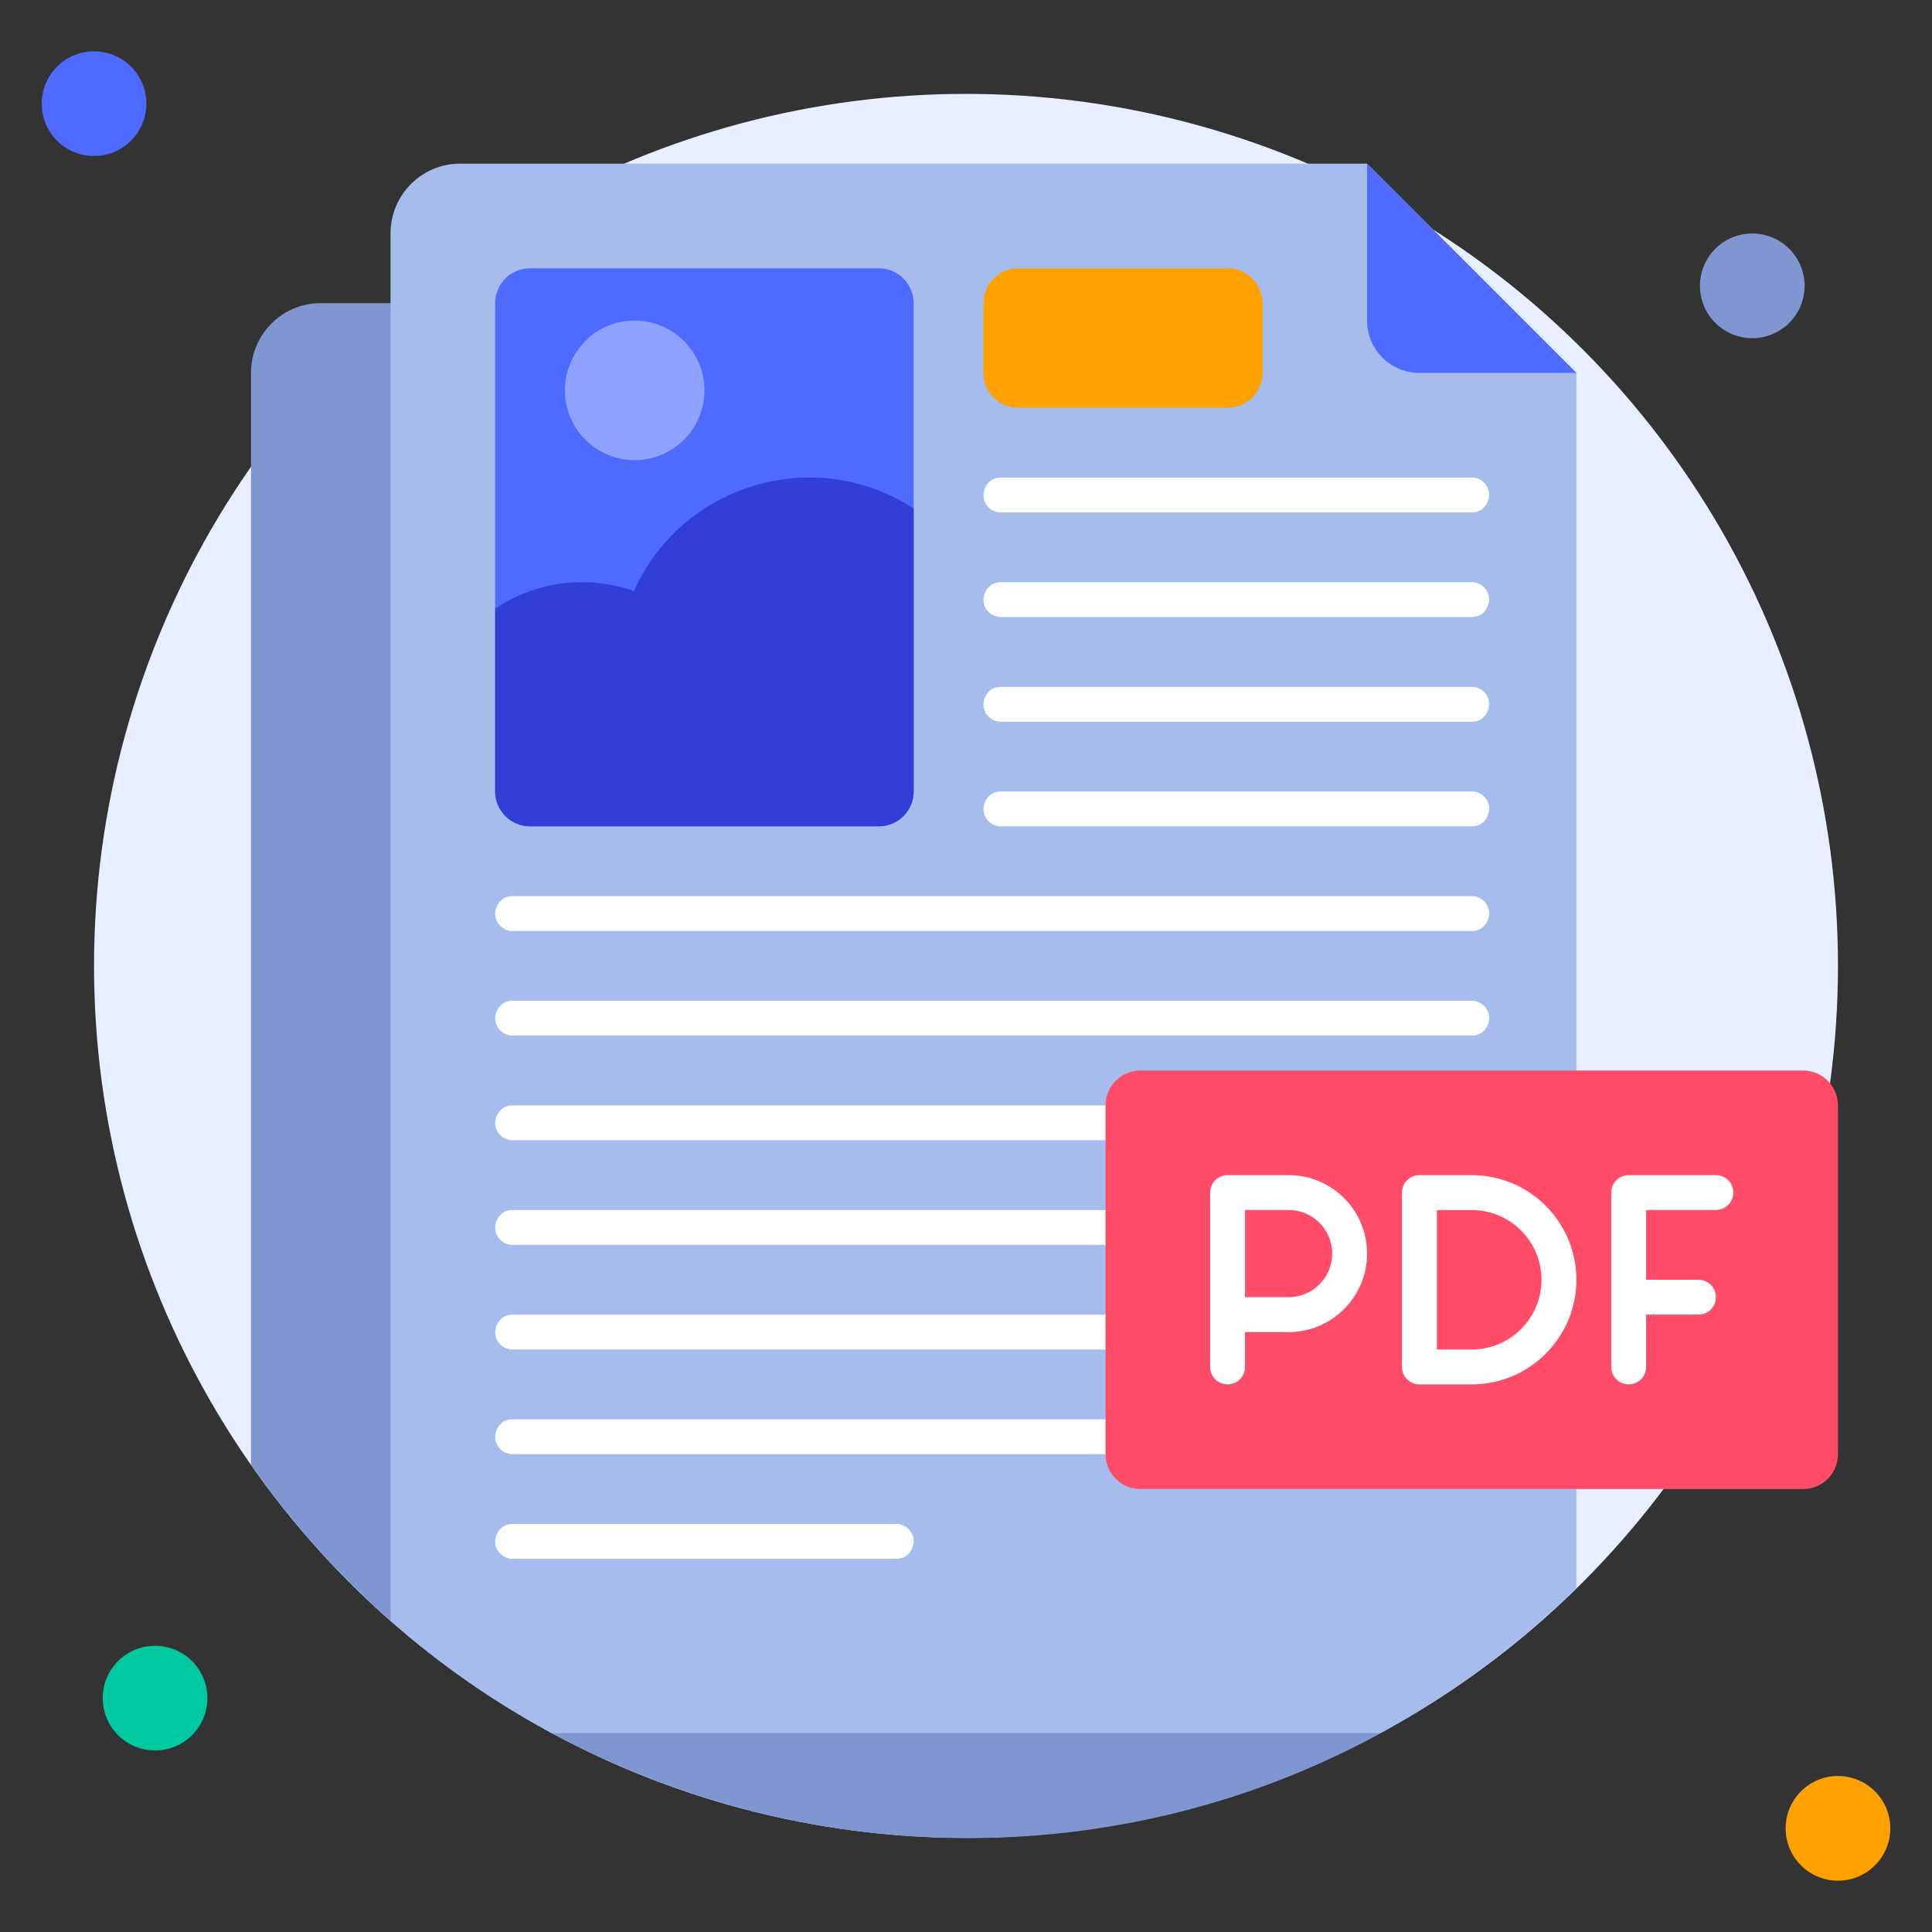<svg xmlns="http://www.w3.org/2000/svg" xmlns:xlink="http://www.w3.org/1999/xlink" id="Capa_1" x="0px" y="0px" viewBox="0 0 512 512" style="enable-background:new 0 0 512 512;" xml:space="preserve"><rect x="0" y="0" width="512" height="512" fill="#333333" stroke="none"/><style type="text/css">	.st0{fill:#7F96D1;}	.st1{fill:#4E6AFF;}	.st2{fill:#FFA100;}	.st3{fill:#00C99F;}	.st4{fill:#E7EFFF;}	.st5{fill:#A5BCED;}	.st6{fill:#FFFFFF;}	.st7{fill:#FF4D69;}	.st8{fill:#323FD4;}	.st9{fill:#8FA2FF;}</style><g>	<circle class="st0" cx="464.37" cy="75.75" r="13.87"></circle>	<circle class="st1" cx="24.92" cy="27.47" r="13.87"></circle>	<circle class="st2" cx="487.08" cy="484.53" r="13.87"></circle>	<circle class="st3" cx="41.09" cy="450.02" r="13.87"></circle>	<g>		<circle class="st4" cx="256" cy="255.96" r="231.08"></circle>		<path class="st0" d="M380.79,98.82v351.57c-102.4,66.66-242.38,40.63-314.27-62.21V98.82c0-10.21,8.27-18.49,18.49-18.49h277.3   C372.51,80.34,380.79,88.61,380.79,98.82z"></path>		<path class="st5" d="M417.76,98.82v322.08c-15.39,15.11-32.91,28.1-51.99,38.41H146.24c-15.39-8.32-29.72-18.3-42.75-29.81V61.85   c0-10.21,8.27-18.49,18.49-18.49H362.3L417.76,98.82z"></path>		<path class="st1" d="M417.76,98.82h-41.6c-7.66,0-13.87-6.21-13.87-13.87v-41.6L417.76,98.82z"></path>		<path class="st1" d="M232.89,218.99h-92.43c-5.1,0-9.24-4.14-9.24-9.24V80.34c0-5.1,4.14-9.24,9.24-9.24h92.43   c5.1,0,9.24,4.14,9.24,9.24v129.41C242.13,214.85,238,218.99,232.89,218.99z"></path>		<path class="st2" d="M325.33,108.07h-55.46c-5.1,0-9.24-4.14-9.24-9.24V80.34c0-5.1,4.14-9.24,9.24-9.24h55.46   c5.1,0,9.24,4.14,9.24,9.24v18.49C334.57,103.93,330.43,108.07,325.33,108.07z"></path>		<path class="st6" d="M390.03,135.8H265.24c-2.55,0-4.62-2.07-4.62-4.62c0-1.32,1.03-4.62,4.62-4.62h124.79   c2.55,0,4.62,2.07,4.62,4.62C394.65,132.5,393.62,135.8,390.03,135.8z"></path>		<path class="st6" d="M390.03,163.53H265.24c-2.55,0-4.62-2.07-4.62-4.62c0-1.32,1.03-4.62,4.62-4.62h124.79   c2.55,0,4.62,2.07,4.62,4.62C394.65,160.23,393.62,163.53,390.03,163.53z"></path>		<path class="st6" d="M390.03,191.26H265.24c-2.55,0-4.62-2.07-4.62-4.62c0-1.32,1.03-4.62,4.62-4.62h124.79   c2.55,0,4.62,2.07,4.62,4.62C394.65,187.96,393.62,191.26,390.03,191.26z"></path>		<path class="st6" d="M390.03,218.99H265.24c-2.55,0-4.62-2.07-4.62-4.62c0-1.32,1.03-4.62,4.62-4.62h124.79   c2.55,0,4.62,2.07,4.62,4.62C394.65,215.69,393.62,218.99,390.03,218.99z"></path>		<path class="st6" d="M390.03,246.72H135.84c-2.55,0-4.62-2.07-4.62-4.62c0-1.32,1.03-4.62,4.62-4.62h254.19   c2.55,0,4.62,2.07,4.62,4.62C394.65,243.42,393.62,246.72,390.03,246.72z"></path>		<path class="st6" d="M390.03,274.45H135.84c-2.55,0-4.62-2.07-4.62-4.62c0-1.32,1.03-4.62,4.62-4.62h254.19   c2.55,0,4.62,2.07,4.62,4.62C394.65,271.15,393.62,274.45,390.03,274.45z"></path>		<path class="st6" d="M390.03,302.18H135.84c-2.55,0-4.62-2.07-4.62-4.62c0-1.32,1.03-4.62,4.62-4.62h254.19   c2.55,0,4.62,2.07,4.62,4.62C394.65,298.88,393.62,302.18,390.03,302.18z"></path>		<path class="st6" d="M390.03,329.91H135.84c-2.55,0-4.62-2.07-4.62-4.62c0-1.32,1.03-4.62,4.62-4.62h254.19   c2.55,0,4.62,2.07,4.62,4.62C394.65,326.61,393.62,329.91,390.03,329.91z"></path>		<path class="st6" d="M390.03,357.64H135.84c-2.55,0-4.62-2.07-4.62-4.62c0-1.32,1.03-4.62,4.62-4.62h254.19   c2.55,0,4.62,2.07,4.62,4.62C394.65,354.34,393.62,357.64,390.03,357.64z"></path>		<path class="st6" d="M390.03,385.37H135.84c-2.55,0-4.62-2.07-4.62-4.62c0-1.32,1.03-4.62,4.62-4.62h254.19   c2.55,0,4.62,2.07,4.62,4.62C394.65,382.07,393.62,385.37,390.03,385.37z"></path>		<path class="st6" d="M237.51,413.1H135.84c-2.55,0-4.62-2.07-4.62-4.62c0-1.32,1.03-4.62,4.62-4.62h101.68   c2.55,0,4.62,2.07,4.62,4.62C242.13,409.8,241.11,413.1,237.51,413.1z"></path>		<path class="st7" d="M477.84,394.61H302.22c-5.1,0-9.24-4.14-9.24-9.24v-92.43c0-5.1,4.14-9.24,9.24-9.24h175.62   c5.1,0,9.24,4.14,9.24,9.24v92.43C487.08,390.47,482.95,394.61,477.84,394.61z"></path>		<g>			<path class="st6" d="M341.5,311.42h-16.18c-2.55,0-4.62,2.07-4.62,4.62c0,16.18,0,29.1,0,46.22c0,2.55,2.07,4.62,4.62,4.62    c2.55,0,4.62-2.07,4.62-4.62v-9.24h11.55c11.47,0,20.8-9.33,20.8-20.8C362.3,320.75,352.97,311.42,341.5,311.42z M341.5,343.77    h-11.55v-23.11h11.55c6.37,0,11.55,5.18,11.55,11.55S347.87,343.77,341.5,343.77z"></path>			<path class="st6" d="M390.03,311.42h-13.87c-2.55,0-4.62,2.07-4.62,4.62v46.22c0,2.55,2.07,4.62,4.62,4.62h13.87    c15.29,0,27.73-12.44,27.73-27.73S405.32,311.42,390.03,311.42z M390.03,357.64h-9.24v-36.97h9.24c10.2,0,18.49,8.29,18.49,18.49    S400.22,357.64,390.03,357.64z"></path>			<path class="st6" d="M454.73,311.42h-23.11c-2.55,0-4.62,2.07-4.62,4.62v46.22c0,2.55,2.07,4.62,4.62,4.62s4.62-2.07,4.62-4.62    v-13.87h13.87c2.55,0,4.62-2.07,4.62-4.62c0-2.55-2.07-4.62-4.62-4.62h-13.87v-18.49h18.49c2.55,0,4.62-2.07,4.62-4.62    C459.35,313.49,457.29,311.42,454.73,311.42z"></path>		</g>		<path class="st8" d="M242.13,134.78v74.96c0,5.08-4.16,9.24-9.24,9.24h-92.43c-5.08,0-9.24-4.16-9.24-9.24v-48.44   c10.43-7,23.87-9.16,36.79-4.67C180.97,127.77,216.52,117.95,242.13,134.78z"></path>		<circle class="st9" cx="168.19" cy="103.45" r="18.49"></circle>	</g></g></svg>